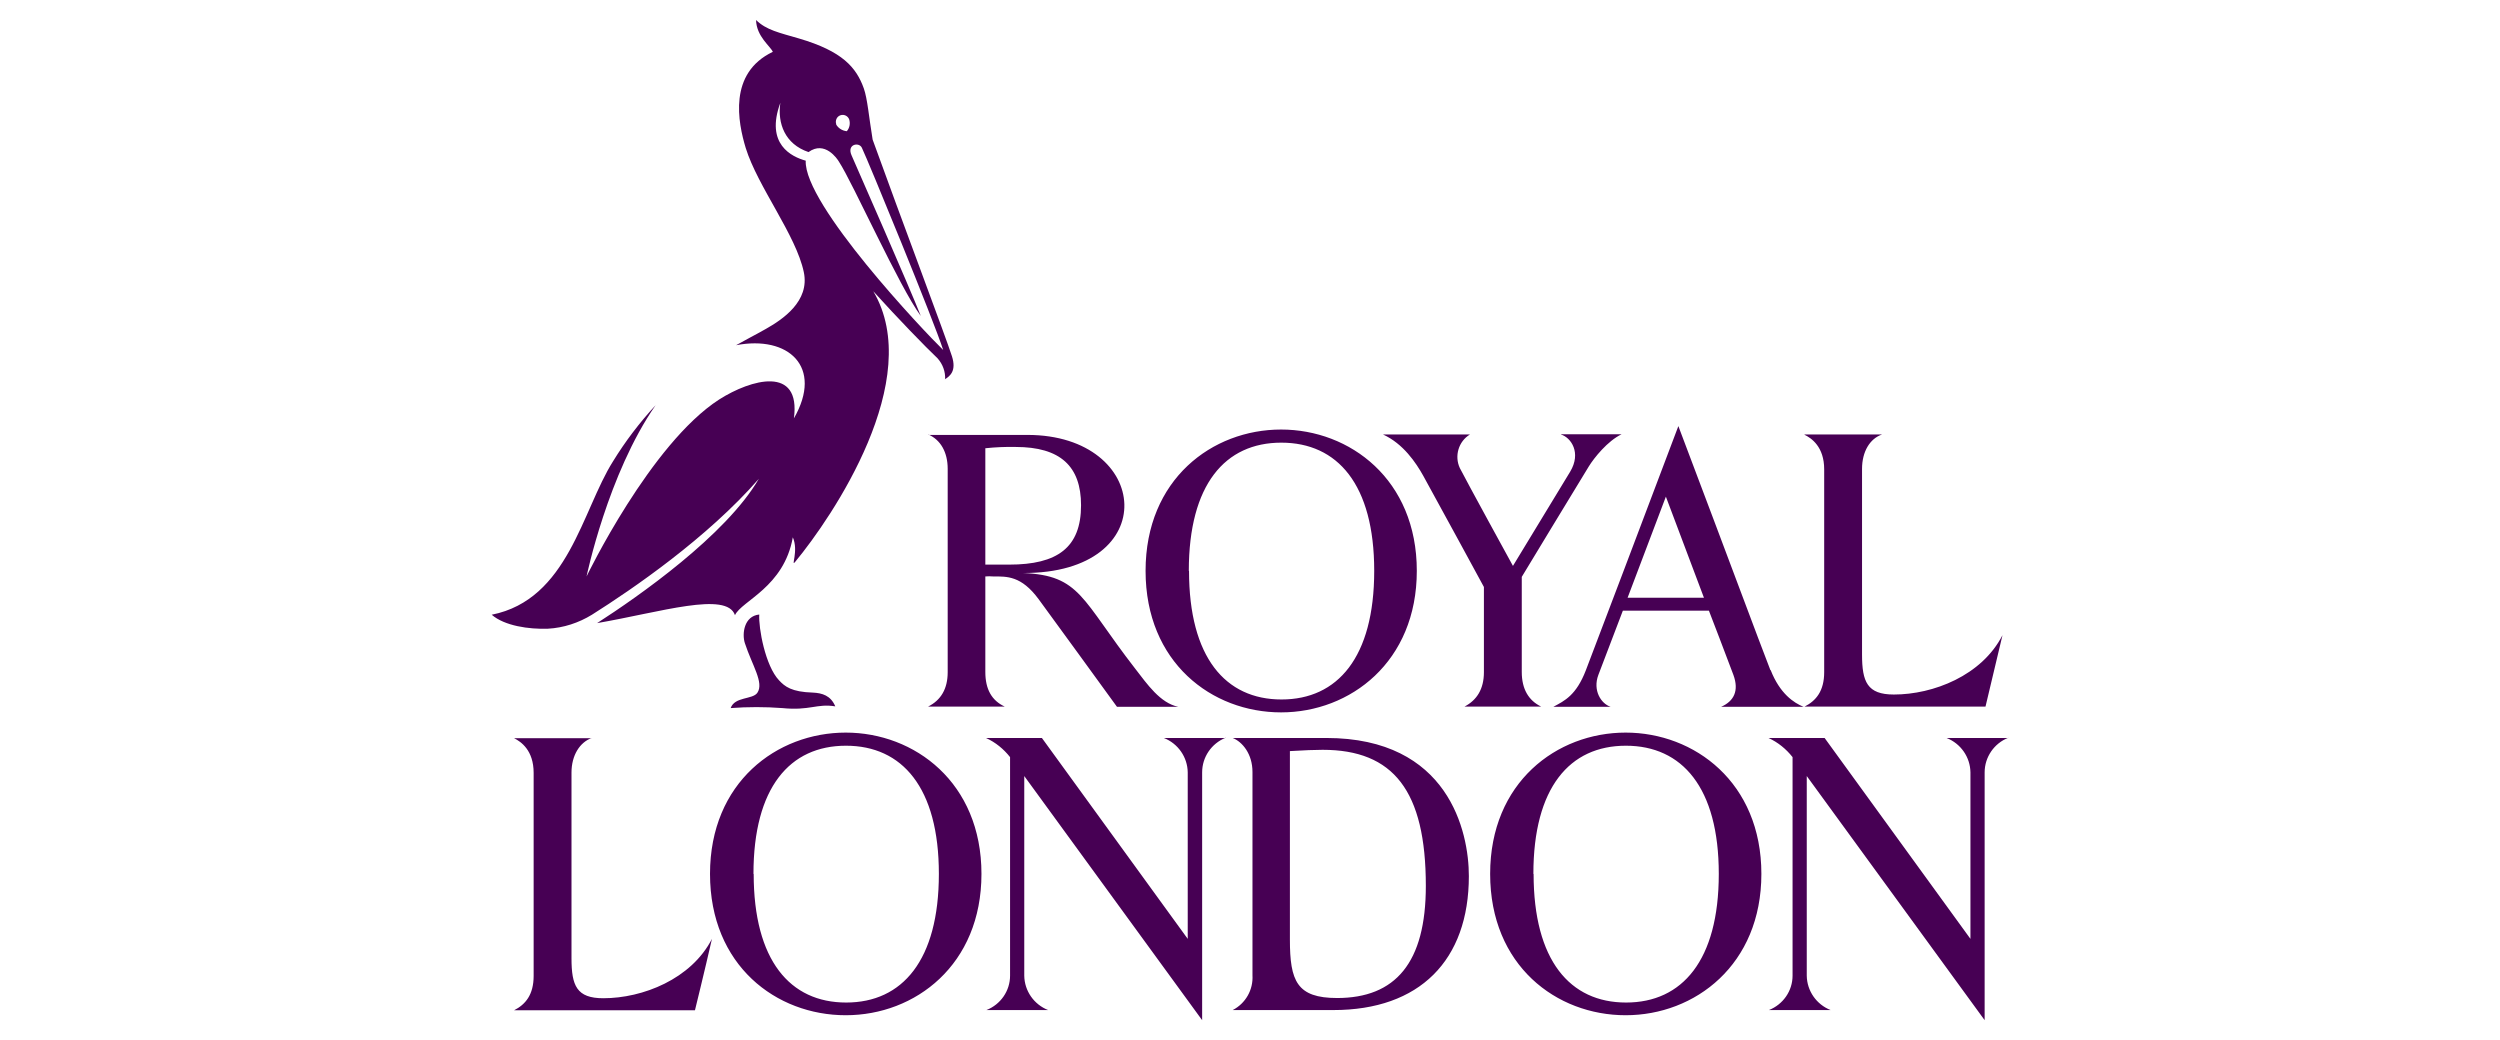 <svg xmlns="http://www.w3.org/2000/svg" id="Layer_1" data-name="Layer 1" viewBox="0 0 116.23 48.35"><defs><style>      .cls-1 {        fill: #470054;      }    </style></defs><path id="Logo" class="cls-1" d="M27.51,34.31c-.55.2-.94.8-.94,1.61v8.63c0,1.28.24,1.86,1.48,1.86,1.83,0,4.09-.89,5.05-2.76-.33,1.45-.79,3.32-.79,3.32h-8.41c.53-.27.91-.72.91-1.6v-9.44c0-1.05-.59-1.45-.91-1.61h3.61ZM56.99,34.31h-2.88c.66.26,1.1.89,1.11,1.6v7.74l-6.78-9.34h-2.6c.44.2.82.51,1.12.89v10.16c0,.71-.44,1.34-1.1,1.6h2.87c-.66-.26-1.1-.89-1.11-1.6v-9.28l8.27,11.35v-11.52c0-.71.43-1.34,1.09-1.61h.01ZM83.89,20.21c.33.16.92.56.92,1.61v9.43c0,.88-.38,1.33-.91,1.6h8.41s.45-1.88.79-3.32c-.96,1.88-3.22,2.76-5.05,2.76-1.24,0-1.48-.59-1.48-1.86v-8.63c0-.81.37-1.41.93-1.6h-3.6ZM82.32,31.15c.43,1.1,1.08,1.53,1.53,1.71h-3.83c.59-.26.84-.74.57-1.48-.2-.55-1.14-2.99-1.14-2.99h-4s-.99,2.59-1.14,2.99c-.27.72.13,1.34.57,1.48h-2.66c.52-.28,1.06-.53,1.51-1.7.47-1.22,2.79-7.35,4.3-11.35,2.47,6.53,3.69,9.83,4.28,11.35M79.22,27.79l-1.77-4.7-1.78,4.7h3.55ZM72.57,20.2c.47.14.96.85.43,1.73l-2.66,4.38s-2.14-3.9-2.47-4.55c-.26-.56-.06-1.24.47-1.56h-4.04c.94.43,1.53,1.31,1.87,1.92.55.99,2.82,5.17,2.82,5.17v3.96c0,.79-.33,1.3-.9,1.6h3.56c-.58-.28-.9-.81-.9-1.61v-4.42s2.62-4.33,3.12-5.14c.24-.39.87-1.18,1.52-1.49h-2.8ZM55.27,26.54c0-4.02,1.69-5.96,4.3-5.96s4.32,1.94,4.32,5.96-1.7,5.98-4.31,5.98-4.3-1.96-4.3-5.98M65.87,26.54c0-4.25-3.11-6.57-6.31-6.57s-6.3,2.31-6.3,6.57,3.08,6.58,6.3,6.58,6.31-2.35,6.31-6.58M35.03,40.63c0-4.02,1.69-5.96,4.3-5.96s4.32,1.94,4.32,5.96-1.7,5.98-4.31,5.98-4.3-1.96-4.3-5.98M45.63,40.63c0-4.25-3.11-6.57-6.31-6.57s-6.31,2.31-6.31,6.57,3.08,6.57,6.31,6.57,6.31-2.34,6.31-6.57M71.29,40.63c0-4.02,1.69-5.96,4.3-5.96s4.32,1.94,4.32,5.96-1.7,5.98-4.31,5.98-4.3-1.96-4.3-5.98M81.89,40.63c0-4.25-3.11-6.57-6.31-6.57s-6.3,2.31-6.3,6.57,3.08,6.57,6.3,6.57,6.31-2.34,6.31-6.57M43.16,20.2c.57.25.9.82.9,1.6v9.45c0,.77-.31,1.3-.91,1.6h3.56c-.6-.28-.9-.8-.9-1.61v-4.44c.12-.01.24-.01.36,0,.64,0,1.31-.04,2.12,1.06.99,1.35,2.63,3.61,3.64,5h2.85c-.84-.17-1.45-1.06-2-1.77-2.51-3.23-2.54-4.34-5.22-4.45,6.53.03,5.97-6.42.21-6.42h-4.6ZM45.81,20.84c.47-.05.94-.07,1.41-.06,2.08,0,3.04.9,3.04,2.71,0,1.97-1.1,2.76-3.34,2.76h-1.11v-5.4ZM93.37,34.31h-2.87c.66.26,1.1.89,1.11,1.6v7.74l-6.78-9.34h-2.61c.44.2.82.51,1.12.89v10.16c0,.71-.44,1.34-1.1,1.6h2.87c-.66-.26-1.1-.89-1.11-1.6v-9.28l8.27,11.35v-11.52c0-.71.44-1.35,1.1-1.61ZM61.65,34.31h-4.34c.45.18.92.74.92,1.58v9.45c.04.68-.32,1.31-.92,1.62h4.68c4.01,0,6.3-2.31,6.3-6.23,0-2.06-.94-6.42-6.63-6.42M62.17,46.4c-1.88,0-2.2-.79-2.2-2.72v-8.76c.68-.04,1.16-.06,1.52-.06,3.29,0,4.8,1.9,4.8,6.33,0,3.57-1.41,5.21-4.13,5.21M38.83,32.84c-.85-.14-1.18.21-2.46.08-.8-.06-1.6-.06-2.4,0,.19-.54,1.02-.39,1.24-.71.32-.47-.24-1.27-.58-2.31-.14-.43-.04-1.26.67-1.33-.04.62.28,2.39.92,3.06.27.29.58.54,1.57.57.44.02.83.14,1.04.63ZM43.94,17.64c.02-.36-.11-.71-.35-.98-.56-.53-1.87-1.88-2.99-3.12,2.43,4.1-1.9,10.49-3.63,12.58-.22.27.17-.5-.11-1.14-.41,2.32-2.38,2.95-2.69,3.62-.38-1.12-3.46-.14-6.41.37,1.91-1.23,5.99-4.08,7.52-6.71-2.4,2.75-5.86,5.12-7.76,6.32-.62.38-1.32.61-2.05.65-.88.03-2.01-.13-2.61-.65,3.56-.71,4.2-4.85,5.64-7.13.57-.93,1.24-1.81,1.98-2.61-2.22,3.19-3.21,7.96-3.21,7.96,0,0,2.97-6.17,6.17-8.23,1.48-.94,3.8-1.59,3.47.88,1.38-2.4-.26-3.87-2.69-3.4.42-.24.88-.47,1.39-.76.76-.43,2.05-1.28,1.76-2.64-.36-1.72-2.14-3.97-2.7-5.77-.36-1.19-.82-3.48,1.26-4.47-.11-.26-.76-.71-.78-1.48.48.47,1.08.59,2,.86,2.01.59,2.66,1.34,3.01,2.32.17.48.24,1.35.41,2.38,1.25,3.47,3.43,9.25,3.69,10.08.21.67-.08.91-.34,1.07ZM38.87,5.78c.1.18.29.3.5.32.13-.15.17-.36.11-.55-.06-.16-.24-.25-.41-.19,0,0,0,0,0,0-.17.06-.25.25-.19.42ZM43.85,16.27c-.41-1.3-3.49-8.8-3.78-9.4-.13-.28-.71-.17-.48.35s2.7,6.15,3.22,7.47c-1-1.35-3.16-6.19-3.81-7.18-.07-.12-.65-.99-1.41-.44-1.1-.37-1.45-1.34-1.31-2.29-.71,1.93.53,2.51,1.18,2.69-.1,2.02,5.5,7.94,6.4,8.81Z"></path></svg>